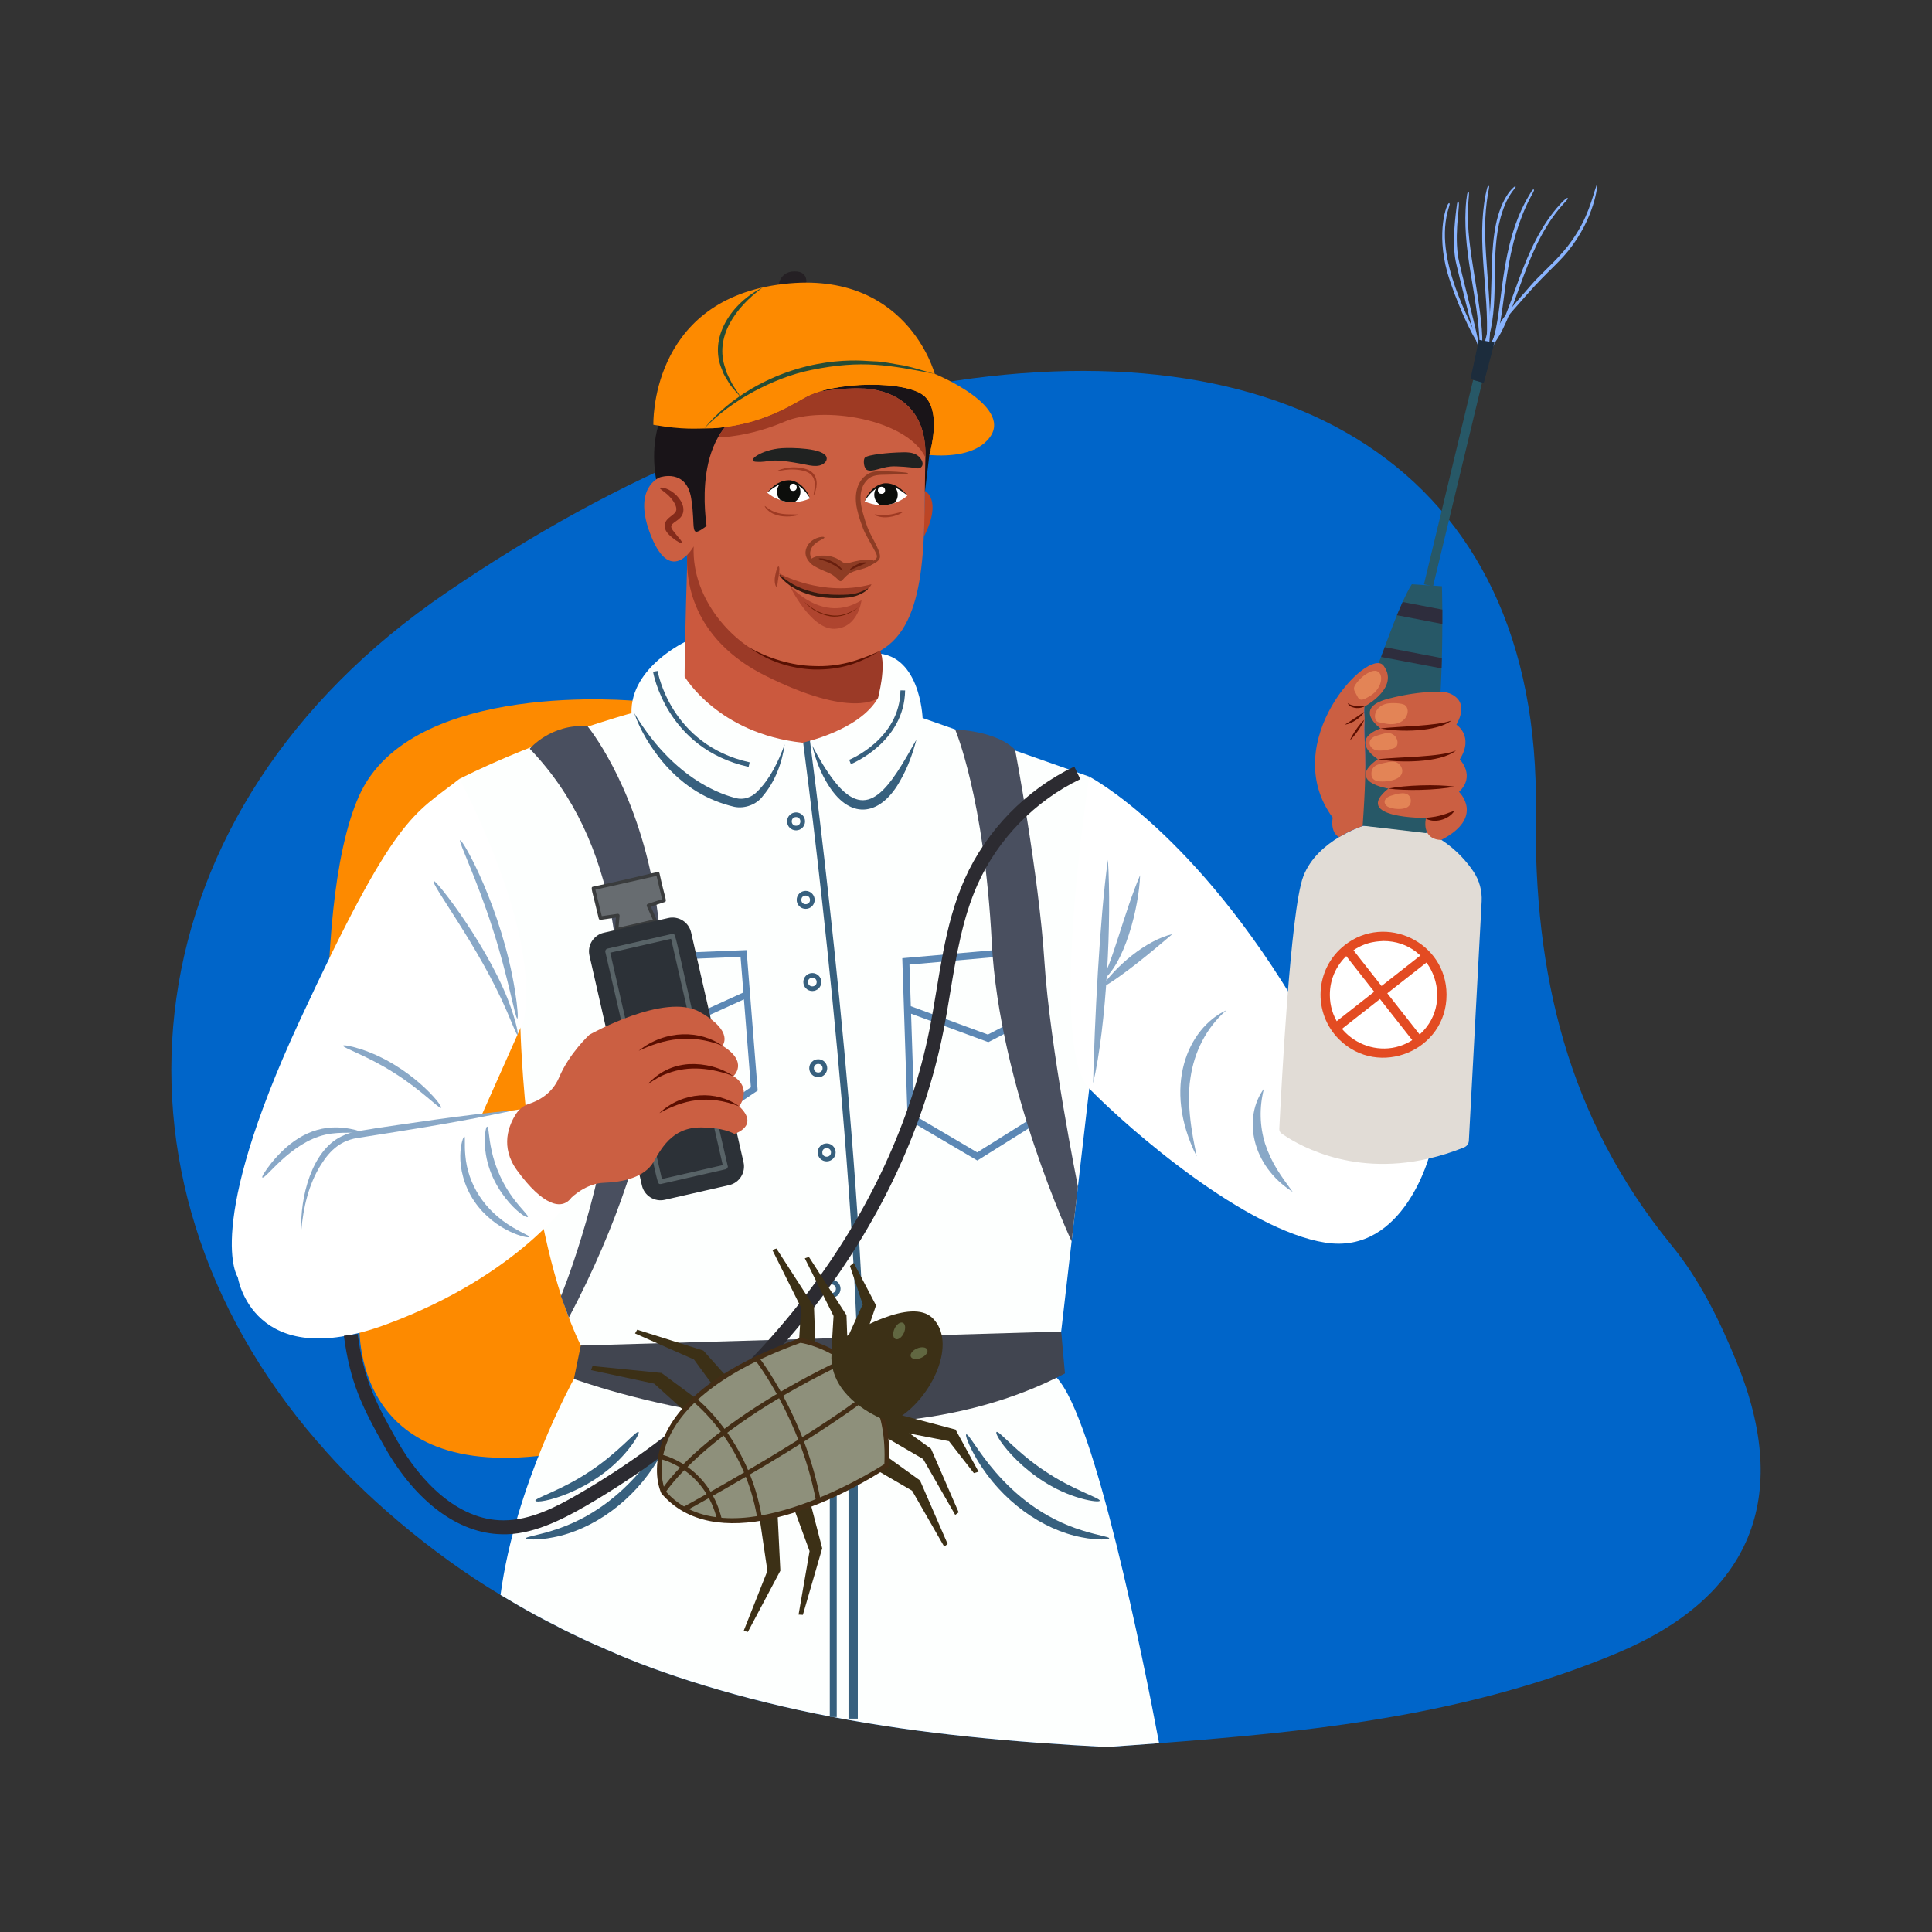 <svg id="SvgjsSvg1098" width="360" height="360" xmlns="http://www.w3.org/2000/svg" version="1.1" xmlns:xlink="http://www.w3.org/1999/xlink" xmlns:svgjs="http://svgjs.com/svgjs"><rect width="100%" height="100%" fill="#333333" stroke="none"/><defs id="SvgjsDefs1099"></defs><g id="SvgjsG1100"><svg xmlns="http://www.w3.org/2000/svg" enable-background="new 0 0 156 156" viewBox="0 0 156 156" width="360" height="360"><path fill="#0065c9" d="M130.573,133.479c-10.432,4.371-21.367,5.949-32.008,6.871
				c-1.662,0.154-3.324,0.279-4.972,0.405c-1.424,0.112-2.835,0.209-4.245,0.307
				c-7.597-0.391-14.971-1.061-22.065-2.416c-7.415-1.391-14.16-3.57-18.225-5.419
				c-0.098-0.028-0.196-0.07-0.279-0.126c0,0,0,0-0.014,0
				c-0.531-0.223-1.075-0.461-1.606-0.712c-0.014-0.014-0.028-0.014-0.028-0.014
				c-0.095-0.045-2.015-0.954-2.095-1.033c-2.496-1.228-4.486-2.51-4.622-2.556
				c0-0.014-0.014-0.014-0.014-0.014c-5.633-3.362-11.24-8.204-14.691-12.289
				c-0.042-0.042-0.07-0.07-0.098-0.098C7.022,94.893,10.402,65.315,36.028,47.858
				c6.692-4.565,14.179-8.802,21.562-11.717
				c5.189-2.307,15.563-4.958,16.898-4.958c29.184-5.304,49.956,6.538,49.521,34.368
				c-0.182,13.099,2.57,24.718,10.935,34.969c2.276,2.765,3.952,6.173,5.307,9.524
				C144.691,120.938,141.382,128.94,130.573,133.479z" class="svgShape color3f7af8-0 selectable"></path><path fill="#fd8a00" d="M51.495,56.609c0,0-18.294-1.83-22.511,7.672
						s-1.936,33.525-1.936,33.525l1.992,8.589c0,0-1.276,13.192,15.066,11.09
						l5.917-11.09l-5.632-24.828C45.849,76.443,40.675,94.623,51.495,56.609z" class="svgShape colorcf371f-1 selectable"></path><path fill="#fdfffe" d="M55.475,51.751c0,0-4.593,2.079-4.485,5.832
						c0,0-7.158,1.931-13.892,5.307l4.924,20.123c0,0,0.362,16.311,4.873,25.632
						c0,0,20.063,6.763,38.79-1.128l2.267-19.617V62.709l-13.456-4.735
						c0,0-0.194-5.458-4.132-5.212c-3.938,0.246-12.05-2.439-12.05-2.439
						L55.475,51.751z" class="svgShape colorfdfffe-2 selectable"></path><path fill="#fff" d="M87.953,62.709c0,0,8.517,4.417,17.135,19.125l10.393,11.265
							c0,0-2.054,8.238-8.458,7.24c-6.404-0.998-15.689-8.984-19.071-12.44
							C84.571,84.445,87.953,62.709,87.953,62.709z" class="svgShape colorffffff-3 selectable"></path><path fill="#89a8c7" d="M99.031 81.566c-1.658 1.439-2.609 3.41-2.907 5.467-.414 2.559.411 5.75.504 6.345C93.815 87.781 95.902 83.02 99.031 81.566zM102.056 87.909c-.387 1.521-.339 3.025.089 4.424.534 1.604 1.252 2.563 2.232 3.905C101.022 94.108 100.352 90.229 102.056 87.909zM89.459 69.428c.312 4.789-.112 13.407-1.196 18.044C88.374 82.724 88.786 74.216 89.459 69.428z" class="svgShape color89a8c7-4 selectable"></path><path fill="#89a8c7" d="M88.861,79.828c1.182-1.792,3.692-3.92,5.802-4.401
							C93.028,76.813,90.655,78.82,88.861,79.828z" class="svgShape color89a8c7-5 selectable"></path><path fill="#89a8c7" d="M92.058,70.671c-0.076,2.497-1.247,7.32-3.197,8.624
							C89.781,77.969,90.756,73.685,92.058,70.671z" class="svgShape color89a8c7-6 selectable"></path><path fill="#e1dcd6" d="M118.981,70.384c-0.517-0.768-1.341-1.746-2.598-2.57
						c0,0,0,0-0.014,0c-0.293-0.195-0.601-0.377-0.95-0.545
						c-0.1-0.013-5.22-0.653-5.321-0.587c-0.119,0-1.197,0.44-1.969,0.908
						c-1.089,0.656-2.318,1.676-2.891,3.17
						c-1.058,2.75-1.791,17.482-1.941,20.403c0,0.14,0.056,0.265,0.168,0.349
						c0.922,0.656,5.363,3.547,11.884,2.039c0.922-0.21,1.871-0.503,2.877-0.908
						c0.223-0.098,0.363-0.293,0.377-0.531c0.126-2.416,0.824-15.459,1.033-19.328
						C119.68,71.934,119.456,71.097,118.981,70.384z M116.412,80.76
						c-0.565,4.19-5.97,5.591-8.477,2.165c-1.571-2.161-0.984-5.086,0.894-6.494
						C111.873,74.007,116.831,76.16,116.412,80.76z" class="svgShape colore1dcd6-7 selectable"></path><path fill="#fdfffe" d="M93.593,140.755c-1.424,0.112-2.835,0.209-4.245,0.307
						c-7.597-0.391-14.971-1.061-22.065-2.416
						c-7.415-1.391-14.16-3.57-18.225-5.419c-0.098-0.028-0.196-0.07-0.279-0.126
						c0,0,0,0-0.014,0c-0.531-0.223-1.075-0.461-1.606-0.712
						c-0.014-0.014-0.028-0.014-0.028-0.014c-0.095-0.045-2.015-0.954-2.095-1.033
						c-2.496-1.228-4.486-2.51-4.622-2.556c1.187-8.904,5.881-17.341,5.921-17.443
						c0.102,0.008,7.087,0.566,6.647,0.531c0.536,0.042,6.098,0.481,5.837,0.461
						c19.23,0.038,13.087,0.026,14.328,0.028
						c-0.371,0.034,5.298-0.484,12.178-1.117
						C88.44,114.584,92.336,134.122,93.593,140.755z" class="svgShape colorfdfffe-8 selectable"></path><path fill="#414550" d="M46.895,108.644l-0.555,2.698c0,0,22.713,8.44,39.65-0.441
						l-0.304-3.385L46.895,108.644z" class="svgShape color414550-9 selectable"></path><path fill="#37607e" d="M69.299,111.349c-0.533-22.499-4.606-52.597-4.647-52.898
						l0.559-0.076c0.041,0.302,4.118,30.431,4.651,52.961L69.299,111.349z" class="svgShape color37607e-10 selectable"></path><path fill="#494f5f" d="M42.775,60.459c0,0,1.695-2.032,4.662-1.824
						c0,0,14.489,17.436-1.505,47.759l-0.639-1.734
						C45.293,104.66,57.388,75.594,42.775,60.459z" class="svgShape color494f5f-11 selectable"></path><polygon fill="#676c70" points="49.79 75.076 49.89 73.926 48.483 74.132 47.907 71.734 53.118 70.558 53.625 72.703 52.357 73.118 52.915 74.363" class="svgShape color676c70-12 selectable"></polygon><path fill="#3a3c3d" d="M49.79,75.217c-0.033,0-0.066-0.012-0.093-0.034
						c-0.033-0.03-0.052-0.074-0.048-0.118l0.085-0.974l-1.23,0.181
						c-0.074,0.013-0.141-0.036-0.157-0.106c-0.547-2.337-0.69-2.516-0.471-2.569
						c5.211-1.112,5.317-1.333,5.379-1.07c0.426,2.018,0.644,2.236,0.414,2.311
						l-1.119,0.366l0.494,1.103c0.035,0.08-0.01,0.174-0.098,0.195l-3.125,0.714
						C49.81,75.216,49.8,75.217,49.79,75.217z M49.889,73.786
						c0.036,0,0.07,0.014,0.097,0.038c0.031,0.029,0.047,0.072,0.044,0.114
						l-0.083,0.958l2.77-0.632l-0.488-1.089c-0.016-0.036-0.016-0.078,0-0.114
						c0.017-0.037,0.047-0.064,0.085-0.077l1.145-0.375l-0.444-1.883l-4.937,1.113
						l0.513,2.135l1.279-0.188C49.876,73.786,49.882,73.786,49.889,73.786z" class="svgShape color3a3c3d-13 selectable"></path><path fill="#5c88b5" d="M55.944,91.57l-5.225-2.104l0.36-7.556l2.979,0.941
						l5.968-2.714l-0.229-2.876l-7.002,0.286l-0.021-0.525l7.508-0.306
						l0.898,11.342L55.944,91.57z M51.262,89.119l4.619,1.859l4.75-3.185l-0.562-7.098
						l-5.979,2.717l-2.52-0.795L51.262,89.119z" class="svgShape color5c88b5-14 selectable"></path><path fill="#2c3137" d="M58.876,95.693l-5.197,1.186
						c-0.831,0.19-1.658-0.33-1.848-1.161l-4.234-18.558
						c-0.19-0.831,0.33-1.658,1.161-1.848l5.197-1.186
						c0.831-0.19,1.658,0.33,1.848,1.161l4.234,18.558
						C60.227,94.676,59.707,95.503,58.876,95.693z" class="svgShape color2c3137-15 selectable"></path><path fill="#586367" d="M53.349,95.606l-0.027-0.002
						c-0.356-0.025,0.071,0.658-4.444-18.736
						c-0.026-0.128,0.057-0.252,0.178-0.275c5.216-1.19,5.216-1.19,5.239-1.19
						c0.36,0-0.057-0.723,4.479,18.812l-0.048,0.098
						c-0.032,0.052-0.085,0.089-0.145,0.102L53.349,95.606z M49.276,76.926
						L53.445,95.199l4.913-1.12l-4.171-18.276
						C53.528,75.957,50.026,76.755,49.276,76.926z M54.156,75.664
						c0,0.001,0,0.002,0,0.003V75.664z" class="svgShape color586367-16 selectable"></path><path fill="#191418" d="M53.058,39.109c0,0-0.601-2.396,0.092-4.742
						c0.693-2.346,18.391-4.064,18.391-4.064l4.197,1.35l-0.12,4.523
						l-0.579,0.567l-0.363,3.052l-2.187-3.906c0,0-7.808-0.175-7.858-0.191
						c-0.051-0.016-4.539,1.192-4.475,1.201c0.064,0.009-2.014,1.855-2.014,1.855
						l-0.485,3.979l-1.48,0.799l-1.464-1.118L53.058,39.109z" class="svgShape color191418-17 selectable"></path><path fill="#cb593e" d="M55.508,44.78c0,0-0.229,7.25-0.229,9.852
						c0,0,2.689,4.6,9.516,5.337c0,0,4.577-0.96,6.094-3.599
						c0,0,0.44-3.009-0.002-4.237c-0.442-1.229-5.475-0.441-5.475-0.441
						l-9.016-8.159L55.508,44.78z" class="svgShape colorcb593e-18 selectable"></path><path fill="#9b3a27" d="M61.75,54.534c7.101,3.568,9.139,1.836,9.139,1.836
						s0.719-2.595,0.181-3.818s-9.119-2.257-9.119-2.257l-5.848-6.265L55.57,43.855
						C55.002,48.241,57.082,52.189,61.75,54.534z" class="svgShape color9b3a27-19 selectable"></path><path fill="#bc4525" d="M74.68,39.639c0,0,1.455,0.678-0.087,3.71L74.68,39.639z" class="svgShape colorbc4525-20 selectable"></path><path fill="#cb5f42" d="M74.723,36.917v0.015c-0.165,5.706,0.383,12.951-3.322,15.409
						c-3.705,2.459-7.523,1.423-9.448,0.694c-2.594-0.976-6.126-4.531-5.942-8.915
						c0,0-1.783,3.198-3.412-0.773c-1.633-3.968,0.683-4.805,0.683-4.805
						s2.136-0.743,2.53,1.7c0.398,2.447-0.225,3.318,1.239,2.23
						c0.028-0.1-1.438-8.039,4.107-9.689c5.548-1.648,8.408-1.415,8.408-1.415
						S74.891,31.204,74.723,36.917z" class="svgShape colorcb5f42-21 selectable"></path><path fill="#dedad7" d="M114.396,83.839c-3.015,2.389-7.607,0.291-7.624-3.679
						c-0.013-2.601,2.099-4.725,4.692-4.734
						C115.922,75.416,117.912,81.079,114.396,83.839z" class="svgShape colordedad7-22 selectable"></path><path fill="#275867" d="M116.461,50.382c0,5.076-0.401,11.384-1.299,16.885l-5.259-0.612
							c0,0,0.079-2.042,0.353-4.839l-0.098-5.109
							c0.037-0.103,2.061-5.644,2.635-7.031c0.154-0.372,0.312-0.736,0.462-1.07
							c0.27-0.597,0.526-1.107,0.743-1.43c0.1,0.007,2.587,0.168,2.429,0.158
							c0,0,0.026,0.691,0.034,1.888C116.465,49.567,116.465,49.954,116.461,50.382z" class="svgShape color275867-23 selectable"></path><path fill="#2e2d3d" d="M116.461 50.382l-3.667-.706c.154-.372.312-.736.462-1.07l3.206.616C116.465 49.567 116.465 49.954 116.461 50.382zM116.421 53.137c-.008.27-.015.548-.023.833l-4.871-.922c.064-.27.213-.53.28-.793L116.421 53.137z" class="svgShape color2e2d3d-24 selectable"></path><rect width="16.98" height=".751" x="108.839" y="38.635" fill="#275867" transform="rotate(-76.47 117.329 39.01)" class="svgShape color275867-25 selectable"></rect><path fill="#89b3fd" d="M116.866,22c0.581,2.042,1.977,5.136,2.458,5.662
									c0.02,0.022,0.051,0.004,0.043-0.026
									c-0.409-1.486-3.727-6.66-2.377-10.897
									c0.057-0.179,0.101-0.341,0.009-0.336
									C116.821,16.415,115.945,18.706,116.866,22z" class="svgShape color89b3fd-26 selectable"></path><path fill="#89b3fd" d="M117.594,16.861c-0.164,1.337-0.332,3.116-0.001,4.472
									c0.025,0.102,1.419,5.981,1.769,6.611c0.433,0.781-1.558-6.527-1.647-7.337
									c-0.295-2.198,0.279-4.416,0.014-4.329
									C117.651,16.304,117.642,16.512,117.594,16.861z" class="svgShape color89b3fd-27 selectable"></path><path fill="#89b3fd" d="M118.397 16.17c-.403 3.863.907 7.567 1.068 11.357.027.408-.01.86.072 1.247.007.033.043.033.05-.001.493-2.286-.916-7.444-1.044-10.646-.076-2.091.197-2.682-.001-2.614C118.464 15.542 118.453 15.771 118.397 16.17zM119.962 15.682c-.77 3.94.286 7.849.082 11.778-.011.422-.094.883-.051 1.289.004.035.039.038.05.004.745-2.386-.268-7.703-.114-11.044.112-2.206.453-2.743.242-2.688C120.089 15.042 120.055 15.28 119.962 15.682z" class="svgShape color89b3fd-28 selectable"></path><path fill="#89b3fd" d="M121.827,15.554c-2.128,3.017-0.871,8.233-1.9,11.935
									c-0.116,0.418-0.301,0.859-0.398,1.264
									c-0.039,0.18,0.368-0.259,0.722-1.617
									c0.827-3.198,0.058-6.504,0.923-9.602c0.597-2.112,1.391-2.407,1.171-2.482
									C122.261,15.025,121.899,15.456,121.827,15.554z" class="svgShape color89b3fd-29 selectable"></path><path fill="#89b3fd" d="M123.541,15.648c-2.579,4.19-2.107,9.464-3.058,11.98
									c-0.195,0.51-0.743,1.401-0.535,1.205
									c1.77-1.587,1.078-6.271,2.789-10.972
									c0.695-1.957,1.31-2.553,1.08-2.563
									C123.732,15.294,123.632,15.513,123.541,15.648z" class="svgShape color89b3fd-30 selectable"></path><path fill="#89b3fd" d="M126,16.464c-3.204,3.465-3.811,8.835-5.577,11.18
									c-0.264,0.358-0.63,0.678-0.927,0.983
									c-0.025,0.027-0.004,0.056,0.031,0.039
									c2.385-1.039,2.93-6.454,5.348-10.363
									c1.081-1.782,1.908-2.251,1.689-2.318
									C126.467,15.958,126.067,16.39,126,16.464z" class="svgShape color89b3fd-31 selectable"></path><path fill="#89b3fd" d="M120.115,28.549c0.475-0.668,0.653-1.157,0.981-1.908
									c0.401-0.956,1.175-1.66,2.182-2.842c1.854-2.097,2.704-2.62,3.697-3.995
									c1.939-2.658,2.097-5.282,1.927-4.812c-0.366,1.048-0.654,2.565-2.01,4.474
									c-0.847,1.208-1.893,2.107-2.905,3.151
									c-0.096,0.101-2.313,2.582-2.775,3.331
									c-0.482,0.806-0.54,1.493-1.271,2.559
									c-0.152,0.223-0.289,0.419-0.19,0.43
									C119.841,28.945,119.999,28.704,120.115,28.549z" class="svgShape color89b3fd-32 selectable"></path><path fill="#1c2c3c" d="M118.733,30.604l0.678-3.161l1.262,0.217l-0.868,3.27
							C119.704,30.899,118.632,30.574,118.733,30.604z" class="svgShape color1c2c3c-33 selectable"></path><path fill="#fff" d="M114.628,84.02c-3.015,2.389-7.607,0.291-7.624-3.679
							c-0.013-2.601,2.099-4.725,4.692-4.734
							C116.154,75.597,118.144,81.26,114.628,84.02z" class="svgShape colorffffff-34 selectable"></path><path fill="#e34b22" d="M108.133,83.932c-2.154-2.135-1.988-5.701,0.444-7.613
							c3.294-2.595,8.209-0.254,8.224,3.979l0,0
							C116.827,84.839,111.322,87.092,108.133,83.932z M111.71,75.983
							c-0.2,0.034-1.423-0.054-2.667,0.926
							c-1.063,0.836-1.67,2.086-1.663,3.431c0.015,3.595,4.187,5.628,7.016,3.387
							C117.629,81.186,115.806,75.983,111.71,75.983z" class="svgShape colore34b22-35 selectable"></path><polygon fill="#e34b22" points="114.103 84.073 108.282 76.666 108.872 76.202 114.693 83.608" class="svgShape colore34b22-36 selectable"></polygon><rect width="9.294" height=".75" x="106.889" y="79.729" fill="#e34b22" transform="rotate(-38.124 111.536 80.104)" class="svgShape colore34b22-37 selectable"></rect><path fill="#cb5f42" d="M116.728,55.894c0,0,2.127,0.361,0.869,2.62
							c0,0,1.452,0.91,0.274,2.807c0,0,1.309,1.331-0.065,2.618
							c0,0,2.127,2.034-1.422,3.878c0,0-1.582,0.108-1.249-1.773
							c0,0-6.06,0.06-3.03-2.372c0,0-3.491-0.532-0.848-2.374
							c0,0-2.425-1.488,0.215-2.481c0,0-2.304-1.63,0.602-2.392
							C114.979,55.663,116.728,55.894,116.728,55.894z" class="svgShape colorcb5f42-38 selectable"></path><path fill="#e38456" d="M112.257 58.472c1.348.05 1.685-1.147 1.196-1.527-.252-.195-1.143-.203-1.486-.127-1.024.229-1.124 1.238-.74 1.466.101.06.26.063.372.088C111.817 58.421 112.034 58.464 112.257 58.472zM111.293 59.364c-.149.042-.299.09-.429.175-.435.286-.318.788.102.98.367.167.88.054 1.327-.035.168-.033.35-.076.457-.21.205-.258.09-.869-.444-1.049C111.997 59.121 111.596 59.278 111.293 59.364zM111.541 61.657c-.495.108-.804.311-.806.818-.002.427.257.586.672.619.471.038 1.198-.048 1.559-.338.532-.427.16-1.096-.279-1.224C112.352 61.436 111.869 61.586 111.541 61.657zM112.334 64.244c-.66.212-.627.644-.328.862.318.232 1.382.35 1.747-.02.142-.144.196-.364.152-.561C113.745 63.798 112.834 64.083 112.334 64.244z" class="svgShape colore38456-39 selectable"></path><path fill="#5b0e00" d="M111.471 58.817c1.555-.183 4.462-.177 5.726-.635C116.01 59.117 112.97 59.122 111.471 58.817zM111.256 61.298c1.868-.192 4.989-.158 6.304-.693C116.292 61.626 112.883 61.605 111.256 61.298zM112.105 63.672c1.334-.272 3.904-.363 5.34-.153C116.022 63.811 113.451 63.867 112.105 63.672zM115.055 66.045c1.401-.123 1.67-.353 2.389-.581C116.977 66.216 115.734 66.524 115.055 66.045z" class="svgShape color5b0e00-40 selectable"></path><path fill="#fff" d="M73.274,40.018c0,0-0.394,0.379-1.062,0.601v0.004
								c-0.798,0.275-1.653,0.197-2.399-0.139c0,0,0.357-0.815,1.044-1.19
								C71.724,38.826,72.577,39.315,73.274,40.018z" class="svgShape colorffffff-41 selectable"></path><path fill="#0c0e0b" d="M69.813,40.483c0.242-0.668,0.786-1.317,1.56-1.455
								c0.796-0.078,1.46,0.44,1.901,0.99c-0.55-0.445-1.187-0.896-1.877-0.804
								C70.708,39.273,70.169,39.898,69.813,40.483z" class="svgShape color0c0e0b-42 selectable"></path><path fill="#0c0e0b" d="M72.211,40.618v0.004c-0.315,0.109-0.694,0.18-1.119,0.165
								c0,0,0,0-0.004,0c-0.549-0.299-0.664-1.043-0.233-1.494
								c0.349-0.188,0.781-0.267,1.295-0.068
								C72.571,39.577,72.61,40.219,72.211,40.618z" class="svgShape color0c0e0b-43 selectable"></path><path fill="#fff" d="M71.468 39.588c0 .384-.581.385-.581 0C70.887 39.204 71.468 39.203 71.468 39.588zM61.95 39.778c0 0 .394.379 1.062.601v.004c.733.253 1.584.228 2.399-.139 0 0-.357-.815-1.044-1.19C63.5 38.587 62.647 39.075 61.95 39.778z" class="svgShape colorffffff-44 selectable"></path><path fill="#0c0e0b" d="M65.411,40.243c-0.359-0.591-0.898-1.21-1.583-1.269
								c-0.69-0.092-1.327,0.359-1.878,0.804c0.441-0.55,1.105-1.068,1.901-0.99
								C64.626,38.926,65.17,39.575,65.411,40.243z" class="svgShape color0c0e0b-45 selectable"></path><path fill="#0c0e0b" d="M63.013,40.379v0.004c0.598,0.206,1.022,0.158,1.122,0.165
								c0.549-0.299,0.664-1.043,0.233-1.494c-0.349-0.188-0.781-0.267-1.295-0.068
								C62.653,39.337,62.614,39.98,63.013,40.379z" class="svgShape color0c0e0b-46 selectable"></path><path fill="#fff" d="M64.047,39.639c0.384,0,0.385-0.581,0-0.581
								C63.662,39.058,63.662,39.639,64.047,39.639z" class="svgShape colorffffff-47 selectable"></path><path fill="#202221" d="M71.937 37.666c-.872.081-1.46.467-1.907.291-.298-.117-.337-.815-.209-.986.216-.289 2.235-.423 2.594-.433.691-.018 1.48-.126 1.931.504.336.47.057.844-.329.766C73.632 37.73 72.384 37.625 71.937 37.666zM63.136 36.19c.713-.048 3.424-.031 3.61.751.069.288-.232.565-.572.645s-.703.015-1.047-.054c-3.315-.66-2.791-.152-4.111-.248C60.243 37.229 61.466 36.302 63.136 36.19z" class="svgShape color202221-48 selectable"></path><path fill="#9e3a23" d="M72.894 41.33c.022.04-.442.331-1.107.422-.675.101-1.196-.162-1.166-.206.019-.051.516.11 1.141.016C72.384 41.478 72.87 41.275 72.894 41.33zM64.48 41.561c.003.025-.157.072-.425.11-.7.095-1.504.014-2.035-.456-.211-.183-.286-.342-.267-.355.023-.019.134.105.349.246.584.394 1.244.433 1.943.429C64.31 41.533 64.476 41.534 64.48 41.561zM65.7 40.004c-.032-.007.045-.272.086-.694.046-.607-.168-1.057-.737-1.245-.609-.192-1.219-.175-1.638-.122-.424.055-.68.142-.691.113-.009-.02.234-.154.668-.247.432-.089 1.06-.134 1.724.074.604.191.92.72.809 1.441C65.841 39.766 65.719 40.009 65.7 40.004z" class="svgShape color9e3a23-49 selectable"></path><path fill="#9c3c26" d="M62.708,47.376c-0.08,0.025-0.215-0.377-0.126-0.847
								c0.201-1.116,0.475-1.011,0.284,0.045
								C62.784,47.01,62.783,47.355,62.708,47.376z" class="svgShape color9c3c26-50 selectable"></path><path fill="#8e3c24" d="M65.866 45.648c-.005.024-.062.044-.156.012-.094-.031-.204-.119-.306-.228-.336-.358-.463-.762-.28-1.214.326-.822 1.409-.966 1.439-.826.034.144-.825.302-1.083.967-.136.347-.045.587.14.909C65.752 45.522 65.867 45.595 65.866 45.648zM71.602 38.33c-.531.014-1.186-.032-1.617.461-.501.534-.57 1.273-.454 1.994.128.745.517 1.865.656 2.133.394.803.995 1.751.846 2.156-.109.282-.458.421-.743.578-.533.282-.588.253-.08-.126.885-.684.806-.279-.34-2.451-.17-.308-.577-1.408-.719-2.229-.272-1.703.63-2.687 1.556-2.781C71.391 37.984 75.653 38.249 71.602 38.33z" class="svgShape color8e3c24-51 selectable"></path><path fill="#842b1b" d="M55.078,43.841c-0.046,0.061-0.371-0.079-0.809-0.44
								c-0.314-0.268-0.606-0.544-0.598-0.963c0.035-0.731,0.972-0.815,0.943-1.355
								c-0.026-0.384-0.389-0.843-0.671-1.107c-0.373-0.347-0.684-0.49-0.657-0.572
								c0.016-0.069,0.395-0.066,0.904,0.248c0.6,0.381,1.15,1.123,0.952,1.785
								c-0.121,0.409-0.505,0.596-0.735,0.776
								c-0.383,0.284-0.187,0.482,0.15,0.899
								C54.896,43.524,55.128,43.776,55.078,43.841z" class="svgShape color842b1b-52 selectable"></path><path fill="#8e3c24" d="M67.848,45.262c0.323,0.226,0.385,0.278,0.914,0.131
							c0.635-0.176,2.163-0.424,1.702,0.092c-0.217,0.243-0.536,0.367-0.849,0.456
							c-0.723,0.205-1.035,0.232-1.586,0.887
							c-0.221,0.262-0.282-0.015-0.715-0.339c-0.309-0.231-0.688-0.343-1.038-0.506
							c-0.222-0.104-1.31-0.577-0.66-0.933
							C66.142,44.762,67.138,44.766,67.848,45.262z" class="svgShape color8e3c24-53 selectable"></path><g><path fill="#681f0e" d="M68.043,46.07c-0.041,0.04-0.398-0.298-0.932-0.559
								c-0.53-0.267-1.016-0.347-1.009-0.404
								c-0.001-0.049,0.526-0.053,1.094,0.232
								C67.767,45.619,68.083,46.04,68.043,46.07z" class="svgShape color681f0e-55 selectable"></path></g><g><path fill="#681f0e" d="M69.967,45.438c0.004,0.053-0.299,0.131-0.65,0.297
								c-0.353,0.164-0.65,0.301-0.678,0.252c-0.025-0.043,0.227-0.254,0.599-0.427
								C69.613,45.383,69.966,45.385,69.967,45.438z" class="svgShape color681f0e-57 selectable"></path></g><g><path fill="#9c3c26" d="M62.907,46.296c0,0,3.463,1.959,7.458,0.879
							c0,0-0.309,1.175-3.615,0.812C63.337,47.612,62.907,46.296,62.907,46.296z" class="svgShape color9c3c26-59 selectable"></path></g><g><path fill="#361a0f" d="M70.093,47.528c0.019,0.016-0.289,0.368-0.988,0.594
								c-0.716,0.225-2.02,0.205-2.774,0.1
								c-1.085-0.148-2.015-0.556-2.595-0.98
								c-0.581-0.426-0.828-0.804-0.802-0.824c0.034-0.032,0.331,0.29,0.915,0.655
								c0.58,0.362,1.481,0.722,2.521,0.864c0.694,0.097,2.005,0.146,2.681-0.011
								C69.713,47.767,70.065,47.481,70.093,47.528z" class="svgShape color361a0f-61 selectable"></path></g><g><path fill="#af452f" d="M63.736,47.242c0,0,2.661,3.201,5.828,1.222
							c0,0-0.252,2.244-2.186,2.308S63.736,47.242,63.736,47.242z" class="svgShape coloraf452f-63 selectable"></path></g><g><path fill="#711f07" d="M64.932,48.583c0.591,0.544,1.311,0.986,2.108,1.085
							c0.858,0.146,1.538-0.155,2.262-0.613c-0.688,0.528-1.424,0.829-2.276,0.706
							C66.215,49.627,65.47,49.188,64.932,48.583z" class="svgShape color711f07-65 selectable"></path></g><g><path fill="#581002" d="M60.49,52.27c1.469,0.863,3.457,1.486,5.256,1.51
						c1.958,0.078,3.528-0.407,5.324-1.229c-1.697,1.02-3.173,1.545-5.333,1.51
						C63.857,53.996,61.986,53.384,60.49,52.27z" class="svgShape color581002-67 selectable"></path></g><g><path fill="#9e3a23" d="M74.723,36.917v0.015c0-0.004-0.004-0.004-0.004-0.008
						c-1.532-3.108-8.307-4.182-11.348-2.883
						c-2.902,1.239-5.195,1.276-5.394,1.276c0.642-1.13,1.64-2.076,3.179-2.534
						c5.548-1.648,8.408-1.415,8.408-1.415S74.891,31.204,74.723,36.917z" class="svgShape color9e3a23-69 selectable"></path></g><g><path fill="#252024" d="M62.833,23.212c0,0,0.035-1.284,1.316-1.299
							c1.256-0.014,0.931,1.168,0.931,1.168L62.833,23.212z" class="svgShape color252024-71 selectable"></path><path fill="#fd8a00" d="M79.727,35.546c-1.047,1.119-2.902,1.329-4.688,1.197
							c0,0,0.049-0.158,0.109-0.42c0.225-0.953,0.631-3.277-0.484-4.317
							c-1.419-1.321-7.384-1.224-9.681,0.101c-1.659,0.953-3.926,2.245-7.485,2.477
							c-1.293,0.012-2.252,0.145-4.741-0.282c0,0-0.323-9.846,10.053-11.314
							c10.375-1.471,12.665,7.2,12.665,7.2S82.19,32.915,79.727,35.546z" class="svgShape color32765f-72 selectable"></path><path fill="#fd8a00" d="M79.48,34.6c-0.053,0.717-0.676,1.922-4.332,1.723
							c0.225-0.953,0.631-3.277-0.484-4.317c-1.419-1.321-7.384-1.224-9.681,0.101
							c-1.659,0.953-3.926,2.245-7.485,2.477c0.289-0.086,4.538-1.359,5.556-2.005
							c1.055-0.668,4.55-2.001,6.851-1.914c2.256,0.086,5.075-0.274,9.242,3.183
							C79.367,34.034,79.502,34.311,79.48,34.6z" class="svgShape color264c35-73 selectable"></path><path fill="#264c35" d="M56.846,34.617c1.064-1.312,2.405-2.395,3.87-3.25
							c5.033-2.921,9.565-2.157,9.801-2.195c0.851,0.014,1.679,0.233,2.515,0.348
							c0.825,0.185,1.631,0.45,2.442,0.67c-3.658-0.711-5.884-1.147-9.946-0.318
							c-1.638,0.324-3.199,0.962-4.67,1.745
							C59.393,32.415,58.012,33.399,56.846,34.617z" class="svgShape color264c35-74 selectable"></path><path fill="#264c35" d="M61.585,23.212c-2.19,1.598-3.935,4.012-3.006,6.56
							c0.089,0.427,0.343,0.791,0.522,1.189c0.212,0.382,0.486,0.729,0.717,1.112
							c-0.296-0.327-0.602-0.656-0.873-1.013c-0.217-0.391-0.506-0.751-0.638-1.191
							C57.163,27.284,59.067,24.449,61.585,23.212z" class="svgShape color264c35-75 selectable"></path></g><g><path fill="#37607e" d="M65.592,60.214c0.531,1.024,1.117,2.01,1.797,2.887
						c2.713,3.438,4.449,0.456,6.608-3.38c-0.297,1.116-0.684,2.217-1.27,3.241
						c-1.517,2.825-3.963,3.388-5.812,0.479
						C66.271,62.442,65.854,61.34,65.592,60.214z" class="svgShape color37607e-77 selectable"></path></g><g><path fill="#37607e" d="M51.213,57.582c3.626,6.059,8.115,6.792,8.215,6.867
						c0.623,0.149,1.268-0.056,1.738-0.555c1.017-1.016,1.681-2.383,2.194-3.789
						c-0.215,1.486-0.748,2.976-1.771,4.182c-0.486,0.668-1.451,1.036-2.303,0.859
						c-2.077-0.495-4.05-1.57-5.794-3.646
						C52.522,60.32,51.708,59.012,51.213,57.582z" class="svgShape color37607e-79 selectable"></path></g><g><path fill="#37607e" d="M68.707,61.7l-0.139-0.35
						c0.041-0.016,4.083-1.665,4.142-5.607l0.375,0.006
						C73.022,59.945,68.75,61.682,68.707,61.7z" class="svgShape color37607e-81 selectable"></path></g><g><path fill="#37607e" d="M60.449,61.923c-6.658-1.474-7.71-7.623-7.72-7.686
						l0.371-0.059c0.01,0.06,1.026,5.96,7.431,7.377L60.449,61.923z" class="svgShape color37607e-83 selectable"></path></g><g><path fill="#5c88b5" d="M78.914,93.707l-5.63-3.316L72.855,77.371l7.505-0.658
						l0.049,0.561l-6.974,0.611l0.11,3.36l6.22,2.289l2.87-1.485l1.236,8.552
						L78.914,93.707z M73.837,90.063l5.067,2.986l4.358-2.732l-1.07-7.405
						l-2.388,1.235L79.687,84.105l-6.121-2.253L73.837,90.063z" class="svgShape color5c88b5-85 selectable"></path></g><g><path fill="#494f5f" d="M77.122,58.898c0,0,3.382,0.103,4.847,1.657
						c0,0,1.916,10.111,2.363,17.073c0.447,6.962,2.706,18.191,2.706,18.191
						l-0.51,4.414c0,0-5.842-12.463-6.449-24.16S77.122,58.898,77.122,58.898z" class="svgShape color494f5f-87 selectable"></path></g><g><path fill="#37607e" d="M64.278,67.05c-0.4,0-0.726-0.325-0.726-0.726
						s0.325-0.726,0.726-0.726c0.4,0,0.726,0.325,0.726,0.726
						S64.678,67.05,64.278,67.05z M64.278,65.974c-0.464,0-0.464,0.701,0,0.701
						C64.742,66.675,64.742,65.974,64.278,65.974z" class="svgShape color37607e-89 selectable"></path></g><g><path fill="#37607e" d="M65.054,73.387c-0.4,0-0.726-0.325-0.726-0.726
						s0.325-0.726,0.726-0.726s0.726,0.325,0.726,0.726
						S65.455,73.387,65.054,73.387z M64.704,72.662c0,0.464,0.701,0.464,0.701,0
						C65.405,72.198,64.704,72.198,64.704,72.662z" class="svgShape color37607e-91 selectable"></path></g><g><path fill="#37607e" d="M65.592,80.021c-0.4,0-0.726-0.325-0.726-0.726
						s0.325-0.726,0.726-0.726s0.726,0.325,0.726,0.726
						S65.993,80.021,65.592,80.021z M65.242,79.295c0,0.464,0.701,0.464,0.701,0
						C65.943,78.831,65.242,78.832,65.242,79.295z" class="svgShape color37607e-93 selectable"></path></g><g><path fill="#37607e" d="M66.069,86.979c-0.4,0-0.726-0.325-0.726-0.726
						s0.325-0.726,0.726-0.726s0.726,0.325,0.726,0.726
						S66.469,86.979,66.069,86.979z M65.718,86.253c0,0.464,0.701,0.464,0.701,0
						C66.42,85.789,65.718,85.79,65.718,86.253z" class="svgShape color37607e-95 selectable"></path></g><g><path fill="#37607e" d="M66.748,93.777c-0.4,0-0.726-0.325-0.726-0.726
						s0.325-0.726,0.726-0.726s0.726,0.325,0.726,0.726S67.148,93.777,66.748,93.777
						z M66.397,93.051c0,0.464,0.701,0.464,0.701,0
						C67.098,92.587,66.397,92.588,66.397,93.051z" class="svgShape color37607e-97 selectable"></path></g><g><path fill="#37607e" d="M67.145,104.787c-0.4,0-0.726-0.325-0.726-0.726
						s0.325-0.726,0.726-0.726s0.726,0.325,0.726,0.726
						S67.545,104.787,67.145,104.787z M67.145,103.71
						c-0.193,0-0.351,0.157-0.351,0.351s0.157,0.351,0.351,0.351
						s0.351-0.157,0.351-0.351S67.338,103.71,67.145,103.71z" class="svgShape color37607e-99 selectable"></path></g><g><path fill="#fff" d="M37.099,62.889c0,0,6.609,12.163,5.194,19.515l-4.502,10.109
						l-18.589,10.621c0,0-2.787-3.94,5.001-20.73S33.361,65.837,37.099,62.889z" class="svgShape colorffffff-101 selectable"></path></g><g><path fill="#fff" d="M41.969,89.577l-15.544,2.414c0,0-5.906,1.492-7.222,11.143
						c0,0,1.184,7.803,12.001,3.801c10.818-4.002,14.936-10.232,14.936-10.232
						L41.969,89.577z" class="svgShape colorffffff-103 selectable"></path></g><g><path fill="#89a8c7" d="M42.623,98.256c-0.195,0.266-3.435-2.244-3.477-6.054
							c-0.011-0.774,0.114-1.24,0.184-1.233c0.293,0.019-0.148,3.129,2.54,6.329
							C42.341,97.862,42.677,98.187,42.623,98.256z" class="svgShape color89a8c7-105 selectable"></path></g><g><path fill="#89a8c7" d="M42.746,99.876c-0.046,0.179-2.805-0.442-4.455-2.887
							c-0.859-1.274-1.148-2.684-1.125-3.669c0.015-0.997,0.264-1.571,0.328-1.553
							c0.09,0.018-0.009,0.607,0.079,1.536c0.2,2.29,1.513,4.436,3.834,5.804
							C42.212,99.586,42.772,99.791,42.746,99.876z" class="svgShape color89a8c7-107 selectable"></path></g><g><path fill="#89a8c7" d="M29.039,91.392c-0.018,0.173-1.507-0.058-2.753,0.224
							c-2.86,0.641-4.861,3.663-5.106,3.46c-0.059-0.048,0.201-0.501,0.727-1.163
							c1.495-1.848,3.393-3.098,5.796-2.852
							C28.552,91.16,29.047,91.32,29.039,91.392z" class="svgShape color89a8c7-109 selectable"></path></g><g><path fill="#89a8c7" d="M35.611,89.451c-0.128,0.117-1.578-1.434-3.764-2.807
							c-2.173-1.393-4.193-2.044-4.143-2.21c0.021-0.071,0.557-0,1.385,0.266
							C33.088,85.977,35.799,89.286,35.611,89.451z" class="svgShape color89a8c7-111 selectable"></path></g><g><path fill="#89a8c7" d="M41.791,83.554c-0.084,0.024-0.355-0.724-0.863-1.894
							c-2.246-5.22-6.198-10.322-5.906-10.524
							c0.191-0.132,4.691,5.649,6.285,10.377
							C41.726,82.741,41.859,83.535,41.791,83.554z" class="svgShape color89a8c7-113 selectable"></path></g><g><path fill="#89a8c7" d="M41.772,82.24c-0.172,0.026-0.721-3.327-2.006-7.293
							c-1.265-3.973-2.77-7.019-2.615-7.098c0.211-0.109,3.385,5.547,4.434,12.162
							C41.803,81.374,41.846,82.229,41.772,82.24z" class="svgShape color89a8c7-115 selectable"></path></g><g><path fill="#37607e" d="M89.56,124.208c-0.001,0.092-0.862,0.191-2.223-0.079
							c-3.183-0.612-6.473-2.937-8.442-6.268c-0.701-1.183-0.965-1.994-0.878-2.037
							c0.372-0.191,2.864,5.786,9.455,7.779
							C88.735,123.993,89.568,124.089,89.56,124.208z" class="svgShape color37607e-117 selectable"></path></g><g><path fill="#37607e" d="M88.799,121.177c-0.023,0.096-0.61,0.066-1.519-0.189
							c-4.354-1.213-7.104-5.149-6.812-5.362c0.183-0.139,1.605,1.646,3.908,3.162
							C86.662,120.33,88.857,120.955,88.799,121.177z" class="svgShape color37607e-119 selectable"></path></g><g><path fill="#37607e" d="M42.47,124.208c0.001,0.092,0.862,0.191,2.223-0.079
							c3.183-0.612,6.473-2.937,8.442-6.268c0.701-1.183,0.965-1.994,0.878-2.037
							c-0.367-0.188-2.91,5.8-9.455,7.779
							C43.295,123.993,42.462,124.089,42.47,124.208z" class="svgShape color37607e-121 selectable"></path></g><g><path fill="#37607e" d="M43.23,121.177c0.08,0.335,4.742-0.628,7.571-4.223
							c0.585-0.741,0.839-1.271,0.76-1.329c-0.183-0.139-1.605,1.646-3.908,3.162
							C45.368,120.33,43.172,120.955,43.23,121.177z" class="svgShape color37607e-123 selectable"></path></g><g><path fill="#89a8c7" d="M41.565,89.64c-4.095,0.897-8.564,1.597-12.503,2.214
						c-1.51,0.189-2.381,0.976-3.161,2.215c-0.977,1.56-1.414,3.426-1.574,5.295
						c-0.104-2.692,0.831-6.441,3.236-7.601c0.87-0.447,1.562-0.436,2.809-0.669
						C32.632,90.772,37.26,90.039,41.565,89.64z" class="svgShape color89a8c7-125 selectable"></path></g><g><path fill="#cb5f42" d="M42.719,89.128c-0.428,0.136-0.791,0.417-1.037,0.793
							c-0.6,0.917-1.328,2.672,0.074,4.59c2.048,2.803,3.593,3.27,4.384,2.192
							c0,0,1.158-1.155,2.633-1.201c1.476-0.046,3.269-0.414,4.004-1.694
							s1.688-2.995,4.303-2.75c0,0,1.264-0.005,2.218,0.495
							c0,0,2.08-0.626,0.391-2.221c0,0,1.095-1.439-0.469-2.44
							c0,0,1.283-1.126-0.892-2.456c0,0,1.015-1.13-1.823-2.728
							s-8.911,1.841-8.911,1.841s-1.622,1.483-2.452,3.451
							C44.571,88.354,43.396,88.912,42.719,89.128z" class="svgShape colorcb5f42-127 selectable"></path><path fill="#5b0e00" d="M58.328 84.436c-2.571-1.003-4.707-.551-6.76.411C53.755 83.093 56.581 83.185 58.328 84.436zM59.219 86.892c-1.708-.646-3.596-.885-5.319-.219-.575.194-1.082.536-1.609.871.923-.986 1.989-1.524 3.333-1.623C56.897 85.86 58.186 86.186 59.219 86.892zM59.689 89.332c-2.567-.99-4.522-.509-6.452.548C55.153 88.104 57.88 88.019 59.689 89.332z" class="svgShape color5b0e00-128 selectable"></path></g><g><rect width=".75" height="23.824" x="68.513" y="114.949" fill="#37607e" class="svgShape color37607e-130 selectable"></rect></g><g><polygon fill="#37607e" points="67.563 138.646 67.001 138.646 67.001 114.961 67.563 114.948" class="svgShape color37607e-132 selectable"></polygon></g><g><path fill="#2c2b31" d="M40.491,123.883c-3.493-0.071-6.92-2.623-9.402-7
						c-1.881-3.317-2.822-5.289-3.324-9.024l1.115-0.15
						c0.479,3.558,1.339,5.358,3.189,8.62c1.833,3.232,4.856,6.431,8.581,6.431
						c2.208,0,4.291-1.098,6.075-2.131c14.752-8.546,25.344-22.575,28.333-37.529
						c0.808-4.062,1.134-8.307,2.842-12.133c1.749-3.918,4.973-7.225,8.845-9.07
						l0.484,1.016c-3.634,1.733-6.659,4.836-8.3,8.514
						c-1.206,2.702-1.707,5.721-2.191,8.641c-0.18,1.088-0.36,2.177-0.576,3.254
						c-3.051,15.267-13.844,29.578-28.872,38.283
						C45.295,122.758,42.873,123.971,40.491,123.883z" class="svgShape color2c2b31-134 selectable"></path></g><g><polygon fill="#3c3016" points="61.308 122.395 62.779 122.129 63.01 126.825 60.387 131.769 60.05 131.68 61.964 126.842" class="svgShape color3c3016-136 selectable"></polygon><polygon fill="#3c3016" points="63.821 121.025 65.207 120.465 66.389 125.016 64.829 130.39 64.481 130.372 65.369 125.246" class="svgShape color3c3016-137 selectable"></polygon><polygon fill="#3c3016" points="69.762 118.107 70.471 116.791 74.287 119.538 76.518 124.671 76.239 124.879 73.649 120.367" class="svgShape color3c3016-138 selectable"></polygon><polygon fill="#3c3016" points="70.652 115.549 71.361 114.234 75.177 116.981 77.408 122.113 77.129 122.321 74.539 117.809" class="svgShape color3c3016-139 selectable"></polygon><polygon fill="#3c3016" points="71.286 115.332 72.381 114.169 77.155 115.43 79.014 118.832 78.636 118.946 76.627 116.371" class="svgShape color3c3016-140 selectable"></polygon><polygon fill="#3c3016" points="56.156 114.733 57.193 113.656 53.412 110.861 47.843 110.304 47.73 110.633 52.818 111.722" class="svgShape color3c3016-141 selectable"></polygon><polygon fill="#3c3016" points="58.689 113.4 59.923 112.557 56.791 109.051 51.452 107.37 51.275 107.67 56.033 109.772" class="svgShape color3c3016-142 selectable"></polygon><polygon fill="#3c3016" points="64.411 110.073 65.899 110.212 65.727 105.514 62.692 100.812 62.364 100.929 64.684 105.585" class="svgShape color3c3016-143 selectable"></polygon><polygon fill="#3c3016" points="67.033 110.749 68.521 110.889 68.349 106.19 65.314 101.488 64.986 101.605 67.306 106.262" class="svgShape color3c3016-144 selectable"></polygon><polygon fill="#3c3016" points="67.8 109.413 69.14 110.076 70.736 105.403 68.935 101.97 68.631 102.221 69.66 105.32" class="svgShape color3c3016-145 selectable"></polygon><path fill="#8e907b" d="M53.543,120.46c0,0-3.206-7.084,11.076-12.225
							c0,0,7.455,0.922,6.97,10.093C71.59,118.327,58.898,126.739,53.543,120.46z" class="svgShape color8e907b-146 selectable"></path><path fill="#432d15" d="M53.401,120.582c-0.472-1.064-0.537-2.752,0.188-4.469
							c1.36-3.216,5.05-5.926,10.967-8.056l0.042-0.015l0.045,0.005
							c0.076,0.01,7.623,1.051,7.135,10.289l-0.005,0.095
							C66.513,121.872,57.618,125.527,53.401,120.582z M53.705,120.361
							c4.982,5.785,16.628-1.451,17.703-2.139
							c0.396-8.449-6.175-9.7-6.769-9.795
							c-7.209,2.604-9.8,5.695-10.704,7.833
							C53,118.471,53.619,120.148,53.705,120.361z" class="svgShape color432d15-147 selectable"></path><g><path fill="#432d15" d="M53.705,120.557l-0.322-0.193
							c0.126-0.209,3.205-5.188,14.81-10.702l0.16,0.34
							C56.85,115.467,53.735,120.506,53.705,120.557z" class="svgShape color432d15-149 selectable"></path></g><g><path fill="#432d15" d="M55.322,122.026l-0.18-0.33
							c0.102-0.055,10.196-5.541,15.19-9.475l0.232,0.295
							C65.545,116.469,55.423,121.971,55.322,122.026z" class="svgShape color432d15-151 selectable"></path></g><g><path fill="#432d15" d="M57.926,122.78c-1.02-4.228-4.594-4.967-4.63-4.974
							l0.072-0.369c0.038,0.008,3.848,0.796,4.923,5.255L57.926,122.78z" class="svgShape color432d15-153 selectable"></path></g><g><path fill="#432d15" d="M61.152,122.622c-1.017-6.224-5.165-9.421-5.207-9.453
							l0.227-0.299c0.043,0.032,4.31,3.312,5.352,9.691L61.152,122.622z" class="svgShape color432d15-155 selectable"></path></g><g><path fill="#432d15" d="M65.894,121.217c-1.265-6.725-4.894-11.36-4.931-11.407
							l0.295-0.232c0.037,0.046,3.722,4.751,5.005,11.569L65.894,121.217z" class="svgShape color432d15-157 selectable"></path></g><g><path fill="#3c3016" d="M72.495,114.527c-0.357,0.221-0.803,0.248-1.19,0.083
							c-1.273-0.552-4.095-2.087-4.174-4.944c-0.015-0.627,0.297-1.22,0.833-1.547
							c0.195-0.12,0.42-0.251,0.668-0.398c0.762-0.432,1.746-0.942,2.744-1.31
							c1.513-0.563,3.056-0.811,3.904,0C77.341,108.386,75.27,112.845,72.495,114.527z
							" class="svgShape color3c3016-159 selectable"></path></g><g><ellipse cx="72.604" cy="107.465" fill="#616741" rx=".721" ry=".415" transform="rotate(-65.504 72.604 107.465)" class="svgShape color616741-161 selectable"></ellipse></g><g><ellipse cx="74.209" cy="109.262" fill="#616741" rx=".721" ry=".415" transform="rotate(-22.812 74.21 109.262)" class="svgShape color616741-163 selectable"></ellipse></g></g><g><path fill="#cb5f42" d="M111.217,56.294c-0.495,0.465-1.029,0.747-1.029,0.747
							s-0.036,0.165-0.03,0.439c0.004,0.176,0.042,0.398,0.031,0.669
							c-0.103,2.241,0.282,2.306-0.162,8.547c-0.293,0.101-1.051,0.383-1.899,0.897
							c-0.098-0.049-0.184-0.113-0.251-0.191c-0.458-0.529-0.263-1.378-0.263-1.378
							c-4.493-6.089,2.898-13.833,4.095-12.282c0.004,0,0.004,0.004,0.008,0.008
							C112.467,54.759,111.874,55.682,111.217,56.294z" class="svgShape colorcb5f42-165 selectable"></path><path fill="#e38456" d="M109.441,55.288c0.269-0.407,0.64-0.747,1.07-0.978
							c1.109-0.596,1.365,0.754,0.47,1.616c-0.199,0.192-0.445,0.326-0.688,0.459
							c-0.234,0.128-0.516,0.199-0.653-0.084
							C109.4,55.805,109.187,55.673,109.441,55.288z" class="svgShape colore38456-166 selectable"></path><path fill="#5b0e00" d="M108.819 56.77c.345.293.936.208 1.371.269C109.643 57.322 108.938 57.132 108.819 56.77zM108.586 58.512c.182-.095 1.232-.804 1.574-1.032C109.892 57.97 109.067 58.476 108.586 58.512zM109.003 59.775c.17-.432.726-1.268 1.157-1.656C109.945 58.651 109.355 59.462 109.003 59.775z" class="svgShape color5b0e00-167 selectable"></path></g></svg></g></svg>